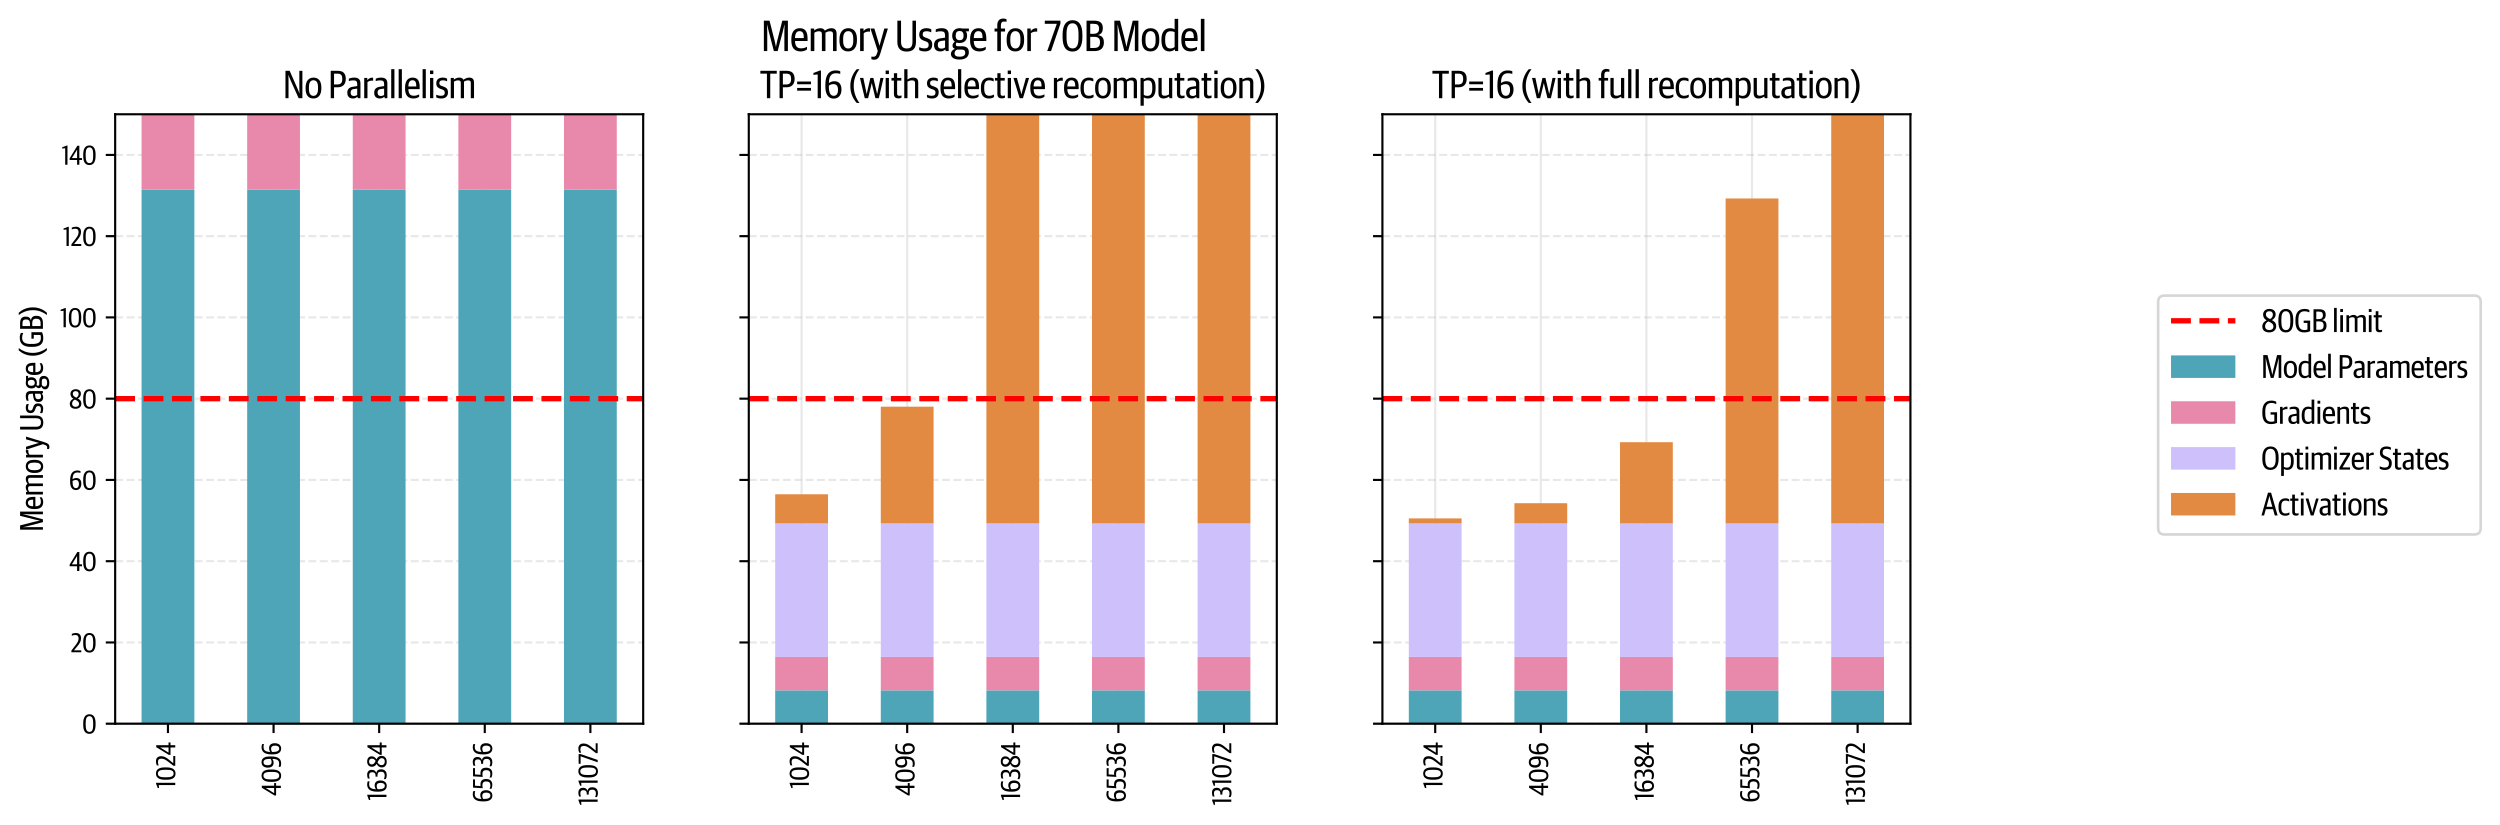 <svg xmlns="http://www.w3.org/2000/svg" xmlns:xlink="http://www.w3.org/1999/xlink" width="1243.27" height="410.131" viewBox="0 0 932.453 307.598"><defs><style>*{stroke-linejoin:round;stroke-linecap:butt}</style></defs><g id="figure_1"><path id="patch_1" d="M0 307.598h932.453V0H0z" style="fill:#fff"/><g id="axes_1"><path id="patch_2" d="M42.953 269.928h196.941V42.624H42.953z" style="fill:#fff"/><g id="matplotlib.axis_1"><g id="xtick_1"><path id="line2d_1" d="M62.647 269.928V42.624" clip-path="url(#p3182a44e30)" style="fill:none;stroke:#b0b0b0;stroke-opacity:.3;stroke-width:.8;stroke-linecap:square"/><g id="line2d_2"><defs><path id="mb46ec4cfeb" d="M0 0v3.5" style="stroke:#000;stroke-width:.8"/></defs><use xlink:href="#mb46ec4cfeb" x="62.647" y="269.928" style="stroke:#000;stroke-width:.8"/></g><g id="text_1" transform="matrix(0 -.1 -.1 0 65.363 294.148)"><defs><path id="GuardianSansCond-Regular-31" d="M832 0h531v4474h-192L141 4083v-307l691 70z" transform="scale(.016)"/><path id="GuardianSansCond-Regular-30" d="M1722-70c934 0 1433 716 1433 2131v345c0 1485-557 2093-1440 2093-896 0-1446-665-1446-2131v-326C269 499 845-70 1722-70m6 454c-659 0-883 595-883 1632v474c0 1004 243 1561 864 1561 627 0 883-537 883-1593v-480c0-1044-218-1594-864-1594" transform="scale(.016)"/><path id="GuardianSansCond-Regular-32" d="M173 0h2297v461H800v19l774 941c493 614 845 1107 845 1843 0 762-390 1235-1197 1235-416 0-723-89-953-217v-429c198 96 461 179 787 179 563 0 794-282 794-819 0-583-308-1024-698-1543L173 397z" transform="scale(.016)"/><path id="GuardianSansCond-Regular-34" d="M1805 0h525v1107h627v455h-627v2873h-461L70 1504v-397h1735zM608 1562v19l1171 1894h26V1562z" transform="scale(.016)"/></defs><use xlink:href="#GuardianSansCond-Regular-31"/><use xlink:href="#GuardianSansCond-Regular-30" x="28.8"/><use xlink:href="#GuardianSansCond-Regular-32" x="82.3"/><use xlink:href="#GuardianSansCond-Regular-34" x="124.8"/></g></g><g id="xtick_2"><path id="line2d_3" d="M102.035 269.928V42.624" clip-path="url(#p3182a44e30)" style="fill:none;stroke:#b0b0b0;stroke-opacity:.3;stroke-width:.8;stroke-linecap:square"/><use xlink:href="#mb46ec4cfeb" id="line2d_4" x="102.035" y="269.928" style="stroke:#000;stroke-width:.8"/><g id="text_2" transform="matrix(0 -.1 -.1 0 104.75 296.8)"><defs><path id="GuardianSansCond-Regular-39" d="M1171-70c1005 0 1683 518 1683 2291v365c0 1209-422 1913-1331 1913-832 0-1280-582-1280-1478 0-819 410-1338 1146-1338 377 0 685 135 896 301-19-1376-487-1587-1178-1587-256 0-544 70-678 121V96C563 0 858-70 1171-70m371 2220c-486 0-736 295-736 922 0 640 237 973 717 973 525 0 762-487 762-1453v-218c-147-102-403-224-743-224" transform="scale(.016)"/><path id="GuardianSansCond-Regular-36" d="M1632 384c-550 0-787 531-787 1453v217c147 96 409 224 749 224 492 0 729-294 729-921 0-615-237-973-691-973m0-454c806 0 1254 614 1254 1478 0 826-396 1338-1132 1338-391 0-698-135-909-301 32 1408 595 1593 1184 1593 262 0 525-64 659-108v422c-141 90-416 147-730 147-915 0-1683-518-1683-2291v-365C275 691 717-70 1632-70" transform="scale(.016)"/></defs><use xlink:href="#GuardianSansCond-Regular-34"/><use xlink:href="#GuardianSansCond-Regular-30" x="47.4"/><use xlink:href="#GuardianSansCond-Regular-39" x="100.9"/><use xlink:href="#GuardianSansCond-Regular-36" x="149.8"/></g></g><g id="xtick_3"><path id="line2d_5" d="M141.423 269.928V42.624" clip-path="url(#p3182a44e30)" style="fill:none;stroke:#b0b0b0;stroke-opacity:.3;stroke-width:.8;stroke-linecap:square"/><use xlink:href="#mb46ec4cfeb" id="line2d_6" x="141.423" y="269.928" style="stroke:#000;stroke-width:.8"/><g id="text_3" transform="matrix(0 -.1 -.1 0 144.139 298.6)"><defs><path id="GuardianSansCond-Regular-33" d="M1094-64c826 0 1338 480 1338 1312 0 691-320 1005-826 1114v19c436 134 704 422 704 1024 0 691-428 1094-1152 1094-371 0-672-70-883-179v-429c186 77 403 147 723 147 480 0 756-172 756-736 0-505-276-755-736-755H717v-461h339c544 0 813-249 813-819 0-621-352-864-922-864-301 0-589 90-800 205V166C358 32 640-64 1094-64" transform="scale(.016)"/><path id="GuardianSansCond-Regular-38" d="M1581-64c864 0 1350 531 1350 1203 0 621-339 935-825 1191 384 211 716 569 716 1094 0 653-428 1075-1216 1075-787 0-1222-486-1222-1101 0-550 294-889 685-1113-467-231-839-602-839-1203C230 384 710-64 1581-64m6 454c-505 0-819 288-819 736 0 455 269 768 646 954 615-288 973-506 973-998 0-468-333-692-800-692m167 2132c-544 256-826 499-826 908 0 391 243 621 678 621 461 0 679-269 679-653 0-390-186-633-531-876" transform="scale(.016)"/></defs><use xlink:href="#GuardianSansCond-Regular-31"/><use xlink:href="#GuardianSansCond-Regular-36" x="28.8"/><use xlink:href="#GuardianSansCond-Regular-33" x="77.7"/><use xlink:href="#GuardianSansCond-Regular-38" x="119.9"/><use xlink:href="#GuardianSansCond-Regular-34" x="169.3"/></g></g><g id="xtick_4"><path id="line2d_7" d="M180.812 269.928V42.624" clip-path="url(#p3182a44e30)" style="fill:none;stroke:#b0b0b0;stroke-opacity:.3;stroke-width:.8;stroke-linecap:square"/><use xlink:href="#mb46ec4cfeb" id="line2d_8" x="180.812" y="269.928" style="stroke:#000;stroke-width:.8"/><g id="text_4" transform="matrix(0 -.1 -.1 0 183.527 299.348)"><defs><path id="GuardianSansCond-Regular-35" d="M1094-64c877 0 1351 576 1351 1427 0 935-448 1344-1280 1344-154 0-275-13-371-32l83 1299h1465v461H429L294 2170c173 38 416 76 672 76 621 0 909-256 909-883 0-646-288-966-921-966-327 0-589 77-800 185V147C352 26 672-64 1094-64" transform="scale(.016)"/></defs><use xlink:href="#GuardianSansCond-Regular-36"/><use xlink:href="#GuardianSansCond-Regular-35" x="48.9"/><use xlink:href="#GuardianSansCond-Regular-35" x="91"/><use xlink:href="#GuardianSansCond-Regular-33" x="133.1"/><use xlink:href="#GuardianSansCond-Regular-36" x="175.3"/></g></g><g id="xtick_5"><path id="line2d_9" d="M220.2 269.928V42.624" clip-path="url(#p3182a44e30)" style="fill:none;stroke:#b0b0b0;stroke-opacity:.3;stroke-width:.8;stroke-linecap:square"/><use xlink:href="#mb46ec4cfeb" id="line2d_10" x="220.2" y="269.928" style="stroke:#000;stroke-width:.8"/><g id="text_5" transform="matrix(0 -.1 -.1 0 222.915 300.398)"><defs><path id="GuardianSansCond-Regular-37" d="M461 0h557l1369 3994v441H109v-461h1741v-25z" transform="scale(.016)"/></defs><use xlink:href="#GuardianSansCond-Regular-31"/><use xlink:href="#GuardianSansCond-Regular-33" x="28.8"/><use xlink:href="#GuardianSansCond-Regular-31" x="71"/><use xlink:href="#GuardianSansCond-Regular-30" x="99.8"/><use xlink:href="#GuardianSansCond-Regular-37" x="153.3"/><use xlink:href="#GuardianSansCond-Regular-32" x="192.2"/></g></g></g><g id="matplotlib.axis_2"><g id="ytick_1"><path id="line2d_11" d="M42.953 269.928h196.941" clip-path="url(#p3182a44e30)" style="fill:none;stroke-dasharray:2.96,1.28;stroke-dashoffset:0;stroke:#b0b0b0;stroke-opacity:.3;stroke-width:.8"/><g id="line2d_12"><defs><path id="mbb5392dbf9" d="M0 0h-3.5" style="stroke:#000;stroke-width:.8"/></defs><use xlink:href="#mbb5392dbf9" x="42.953" y="269.928" style="stroke:#000;stroke-width:.8"/></g><use xlink:href="#GuardianSansCond-Regular-30" id="text_6" transform="matrix(.1 0 0 -.1 30.603 273.598)"/></g><g id="ytick_2"><path id="line2d_13" d="M42.953 239.62h196.941" clip-path="url(#p3182a44e30)" style="fill:none;stroke-dasharray:2.96,1.28;stroke-dashoffset:0;stroke:#b0b0b0;stroke-opacity:.3;stroke-width:.8"/><use xlink:href="#mbb5392dbf9" id="line2d_14" x="42.953" y="239.621" style="stroke:#000;stroke-width:.8"/><g id="text_7" transform="matrix(.1 0 0 -.1 26.353 243.291)"><use xlink:href="#GuardianSansCond-Regular-32"/><use xlink:href="#GuardianSansCond-Regular-30" x="42.5"/></g></g><g id="ytick_3"><path id="line2d_15" d="M42.953 209.314h196.941" clip-path="url(#p3182a44e30)" style="fill:none;stroke-dasharray:2.96,1.28;stroke-dashoffset:0;stroke:#b0b0b0;stroke-opacity:.3;stroke-width:.8"/><use xlink:href="#mbb5392dbf9" id="line2d_16" x="42.953" y="209.314" style="stroke:#000;stroke-width:.8"/><g id="text_8" transform="matrix(.1 0 0 -.1 25.862 212.984)"><use xlink:href="#GuardianSansCond-Regular-34"/><use xlink:href="#GuardianSansCond-Regular-30" x="47.4"/></g></g><g id="ytick_4"><path id="line2d_17" d="M42.953 179.006h196.941" clip-path="url(#p3182a44e30)" style="fill:none;stroke-dasharray:2.96,1.28;stroke-dashoffset:0;stroke:#b0b0b0;stroke-opacity:.3;stroke-width:.8"/><use xlink:href="#mbb5392dbf9" id="line2d_18" x="42.953" y="179.006" style="stroke:#000;stroke-width:.8"/><g id="text_9" transform="matrix(.1 0 0 -.1 25.712 182.677)"><use xlink:href="#GuardianSansCond-Regular-36"/><use xlink:href="#GuardianSansCond-Regular-30" x="48.9"/></g></g><g id="ytick_5"><path id="line2d_19" d="M42.953 148.7h196.941" clip-path="url(#p3182a44e30)" style="fill:none;stroke-dasharray:2.96,1.28;stroke-dashoffset:0;stroke:#b0b0b0;stroke-opacity:.3;stroke-width:.8"/><use xlink:href="#mbb5392dbf9" id="line2d_20" x="42.953" y="148.699" style="stroke:#000;stroke-width:.8"/><g id="text_10" transform="matrix(.1 0 0 -.1 25.662 152.37)"><use xlink:href="#GuardianSansCond-Regular-38"/><use xlink:href="#GuardianSansCond-Regular-30" x="49.4"/></g></g><g id="ytick_6"><path id="line2d_21" d="M42.953 118.392h196.941" clip-path="url(#p3182a44e30)" style="fill:none;stroke-dasharray:2.96,1.28;stroke-dashoffset:0;stroke:#b0b0b0;stroke-opacity:.3;stroke-width:.8"/><use xlink:href="#mbb5392dbf9" id="line2d_22" x="42.953" y="118.392" style="stroke:#000;stroke-width:.8"/><g id="text_11" transform="matrix(.1 0 0 -.1 22.373 122.062)"><use xlink:href="#GuardianSansCond-Regular-31"/><use xlink:href="#GuardianSansCond-Regular-30" x="28.8"/><use xlink:href="#GuardianSansCond-Regular-30" x="82.3"/></g></g><g id="ytick_7"><path id="line2d_23" d="M42.953 88.085h196.941" clip-path="url(#p3182a44e30)" style="fill:none;stroke-dasharray:2.96,1.28;stroke-dashoffset:0;stroke:#b0b0b0;stroke-opacity:.3;stroke-width:.8"/><use xlink:href="#mbb5392dbf9" id="line2d_24" x="42.953" y="88.085" style="stroke:#000;stroke-width:.8"/><g id="text_12" transform="matrix(.1 0 0 -.1 23.473 91.755)"><use xlink:href="#GuardianSansCond-Regular-31"/><use xlink:href="#GuardianSansCond-Regular-32" x="28.8"/><use xlink:href="#GuardianSansCond-Regular-30" x="71.3"/></g></g><g id="ytick_8"><path id="line2d_25" d="M42.953 57.778h196.941" clip-path="url(#p3182a44e30)" style="fill:none;stroke-dasharray:2.96,1.28;stroke-dashoffset:0;stroke:#b0b0b0;stroke-opacity:.3;stroke-width:.8"/><use xlink:href="#mbb5392dbf9" id="line2d_26" x="42.953" y="57.778" style="stroke:#000;stroke-width:.8"/><g id="text_13" transform="matrix(.1 0 0 -.1 22.983 61.448)"><use xlink:href="#GuardianSansCond-Regular-31"/><use xlink:href="#GuardianSansCond-Regular-34" x="28.8"/><use xlink:href="#GuardianSansCond-Regular-30" x="76.2"/></g></g><g id="text_14" transform="matrix(0 -.12 -.12 0 16.009 198.348)"><defs><path id="GuardianSansCond-Regular-4d" d="M416 0h493v2675c0 423-26 1171-26 1171h19s154-716 224-985L1875 0h551l761 2899c90 352 224 960 224 960h19s-25-761-25-1177V0h512v4435h-819l-730-2925c-102-403-186-902-186-902h-12s-84 493-186 902l-742 2925H416z" transform="scale(.016)"/><path id="GuardianSansCond-Regular-65" d="M1555-51c429 0 762 153 915 294v384c-230-128-505-230-857-230-576 0-871 301-890 1069h1831v332c0 1095-378 1536-1152 1536-743 0-1216-524-1216-1612v-173C186 499 634-51 1555-51m-173 2957c448 0 628-295 628-1012H723c13 736 269 1012 659 1012" transform="scale(.016)"/><path id="GuardianSansCond-Regular-6d" d="M346 0h524v2688c180 102 397 198 653 198 333 0 448-128 448-422V0h519v2688c192 109 422 198 646 198 352 0 454-140 454-422V0h525v2528c0 576-294 806-768 806-352 0-659-147-928-339h-25c-128 231-333 339-672 339-327 0-634-153-852-313h-25v262H346z" transform="scale(.016)"/><path id="GuardianSansCond-Regular-6f" d="M1459-51c813 0 1274 621 1274 1593v205c0 1024-442 1587-1274 1587-800 0-1273-620-1273-1593v-211C186 531 614-51 1459-51m7 429c-474 0-743 384-743 1094v346c0 633 224 1088 730 1088 467 0 742-346 742-1101v-339c0-640-237-1088-729-1088" transform="scale(.016)"/><path id="GuardianSansCond-Regular-72" d="M346 0h524v2605c192 147 436 237 717 237 51 0 141-7 199-13v473c-39 13-109 26-180 26-300 0-576-186-736-390h-25v345H346z" transform="scale(.016)"/><path id="GuardianSansCond-Regular-79" d="M570-1261c512 0 736 301 915 896l1107 3648h-525l-582-2086c-64-205-109-410-109-410h-13s-32 141-115 416L621 3283H51L1120 13l-102-307C896-698 749-826 480-826c-96 0-218 13-294 26v-371c96-51 249-90 384-90" transform="scale(.016)"/><path id="GuardianSansCond-Regular-55" d="M1760-70c922 0 1350 480 1350 1414v3091h-512V1395c0-736-230-1011-812-1011-589 0-852 282-852 1005v3046H397V1325C397 429 832-70 1760-70" transform="scale(.016)"/><path id="GuardianSansCond-Regular-73" d="M992-51c666 0 1062 358 1062 998 0 538-236 762-748 941l-256 90c-282 96-391 217-391 473 0 320 205 442 563 442 295 0 538-83 692-154v429c-141 83-346 166-717 166-666 0-1037-352-1037-928 0-505 262-748 666-889l256-90c326-115 454-243 454-531 0-314-166-506-602-506-352 0-576 90-780 173V141C358 19 640-51 992-51" transform="scale(.016)"/><path id="GuardianSansCond-Regular-61" d="M1082-51c313 0 556 128 697 281h32l51-230h429v2413c0 614-333 921-998 921-378 0-659-76-883-179v-384c166 58 396 115 684 115 506 0 672-147 672-608v-320l-678-102c-608-90-928-390-928-973 0-633 365-934 922-934m140 409c-345 0-518 186-518 557 0 359 173 525 538 570l524 64V525c-108-90-307-167-544-167" transform="scale(.016)"/><path id="GuardianSansCond-Regular-67" d="M1325-1235c915 0 1350 448 1350 1056 0 595-339 883-979 883h-627c-211 0-295 102-295 262 0 103 52 212 116 276 128-45 281-64 441-64 608 0 1082 352 1082 1030v96c0 256-77 435-179 570h448v409h-935c-121 32-262 51-422 51-621 0-1075-390-1075-1056v-96c0-396 179-672 384-806-212-166-340-352-340-589 0-243 148-384 333-454v-26C320 192 64-38 64-422c0-493 442-813 1261-813m-13 416c-480 0-717 179-717 493 0 275 167 467 371 544h666c390 0 518-173 518-455 0-365-224-582-838-582m19 2400c-333 0-569 192-569 608v134c0 403 211 608 569 608 339 0 570-185 570-621v-134c0-397-218-595-570-595" transform="scale(.016)"/><path id="GuardianSansCond-Regular-28" d="M1318-768h442C1267-166 826 877 826 1869v217c0 1031 441 2016 934 2612h-442C800 4160 275 3187 275 2029v-147C275 723 800-237 1318-768" transform="scale(.016)"/><path id="GuardianSansCond-Regular-47" d="M1933-64c518 0 909 115 1165 230v2068H1837v-455h729V486c-134-51-358-89-588-89-922 0-1172 614-1172 1702v307c0 992 282 1632 1184 1632 448 0 724-108 954-217v454c-186 115-467 224-922 224-1113 0-1785-646-1785-2157v-243C237 493 864-64 1933-64" transform="scale(.016)"/><path id="GuardianSansCond-Regular-42" d="M416 0h1146c966 0 1382 493 1382 1254 0 711-326 999-832 1069v26c493 134 678 493 678 985 0 692-326 1101-1273 1101H416zm538 454v1620h563c569 0 864-199 864-781 0-557-224-839-864-839zm0 2061v1459h499c525 0 787-160 787-710 0-557-320-749-838-749z" transform="scale(.016)"/><path id="GuardianSansCond-Regular-29" d="M32-768h448C992-237 1517 717 1517 1882v147c0 1152-525 2131-1037 2669H32c499-602 941-1645 941-2663v-217C973 813 531-166 32-768" transform="scale(.016)"/></defs><use xlink:href="#GuardianSansCond-Regular-4d"/><use xlink:href="#GuardianSansCond-Regular-65" x="67.7"/><use xlink:href="#GuardianSansCond-Regular-6d" x="110.4"/><use xlink:href="#GuardianSansCond-Regular-6f" x="179.9"/><use xlink:href="#GuardianSansCond-Regular-72" x="225.5"/><use xlink:href="#GuardianSansCond-Regular-79" x="254.3"/><use xlink:href="#GuardianSansCond-Regular-55" x="311.5"/><use xlink:href="#GuardianSansCond-Regular-73" x="366.3"/><use xlink:href="#GuardianSansCond-Regular-61" x="400.8"/><use xlink:href="#GuardianSansCond-Regular-67" x="441.7"/><use xlink:href="#GuardianSansCond-Regular-65" x="484.4"/><use xlink:href="#GuardianSansCond-Regular-28" x="542.9"/><use xlink:href="#GuardianSansCond-Regular-47" x="570.9"/><use xlink:href="#GuardianSansCond-Regular-42" x="624.2"/><use xlink:href="#GuardianSansCond-Regular-29" x="673.2"/></g></g><path id="patch_3" d="M52.8 269.928h19.694V70.788H52.8z" clip-path="url(#p3182a44e30)" style="fill:#4ea5b7"/><path id="patch_4" d="M92.188 269.928h19.694V70.788H92.188z" clip-path="url(#p3182a44e30)" style="fill:#4ea5b7"/><path id="patch_5" d="M131.576 269.928h19.694V70.788h-19.694z" clip-path="url(#p3182a44e30)" style="fill:#4ea5b7"/><path id="patch_6" d="M170.965 269.928h19.694V70.788h-19.694z" clip-path="url(#p3182a44e30)" style="fill:#4ea5b7"/><path id="patch_7" d="M210.353 269.928h19.694V70.788h-19.694z" clip-path="url(#p3182a44e30)" style="fill:#4ea5b7"/><path id="patch_8" d="M52.8 70.788h19.694v-199.14H52.8z" clip-path="url(#p3182a44e30)" style="fill:#e889ab"/><path id="patch_9" d="M92.188 70.788h19.694v-199.14H92.188z" clip-path="url(#p3182a44e30)" style="fill:#e889ab"/><path id="patch_10" d="M131.576 70.788h19.694v-199.14h-19.694z" clip-path="url(#p3182a44e30)" style="fill:#e889ab"/><path id="patch_11" d="M170.965 70.788h19.694v-199.14h-19.694z" clip-path="url(#p3182a44e30)" style="fill:#e889ab"/><path id="patch_12" d="M210.353 70.788h19.694v-199.14h-19.694z" clip-path="url(#p3182a44e30)" style="fill:#e889ab"/><path id="patch_13" d="M52.8-128.351h19.694V-924.91H52.8z" clip-path="url(#p3182a44e30)" style="fill:#cec0fa"/><path id="patch_14" d="M92.188-128.351h19.694V-924.91H92.188z" clip-path="url(#p3182a44e30)" style="fill:#cec0fa"/><path id="patch_15" d="M131.576-128.351h19.694V-924.91h-19.694z" clip-path="url(#p3182a44e30)" style="fill:#cec0fa"/><path id="patch_16" d="M170.965-128.351h19.694V-924.91h-19.694z" clip-path="url(#p3182a44e30)" style="fill:#cec0fa"/><path id="patch_17" d="M210.353-128.351h19.694V-924.91h-19.694z" clip-path="url(#p3182a44e30)" style="fill:#cec0fa"/><path id="patch_18" d="M52.8-924.91h19.694v-32.201H52.8z" clip-path="url(#p3182a44e30)" style="fill:#e38a42"/><path id="patch_19" d="M92.188-924.91h19.694v-128.805H92.188z" clip-path="url(#p3182a44e30)" style="fill:#e38a42"/><path id="patch_20" d="M131.576-924.91h19.694v-515.222h-19.694z" clip-path="url(#p3182a44e30)" style="fill:#e38a42"/><path id="patch_21" d="M170.965-924.91h19.694V-2985.8h-19.694z" clip-path="url(#p3182a44e30)" style="fill:#e38a42"/><path id="patch_22" d="M210.353-924.91h19.694v-4121.779h-19.694z" clip-path="url(#p3182a44e30)" style="fill:#e38a42"/><path id="line2d_27" d="M42.953 148.7h196.941" clip-path="url(#p3182a44e30)" style="fill:none;stroke-dasharray:7.4,3.2;stroke-dashoffset:0;stroke:red;stroke-width:2"/><path id="patch_23" d="M42.953 269.928V42.624" style="fill:none;stroke:#000;stroke-width:.8;stroke-linejoin:miter;stroke-linecap:square"/><path id="patch_24" d="M239.894 269.928V42.624" style="fill:none;stroke:#000;stroke-width:.8;stroke-linejoin:miter;stroke-linecap:square"/><path id="patch_25" d="M42.953 269.928h196.941" style="fill:none;stroke:#000;stroke-width:.8;stroke-linejoin:miter;stroke-linecap:square"/><path id="patch_26" d="M42.953 42.624h196.941" style="fill:none;stroke:#000;stroke-width:.8;stroke-linejoin:miter;stroke-linecap:square"/><g id="text_15" transform="matrix(.144 0 0 -.144 105.518 36.624)"><defs><path id="GuardianSansCond-Regular-4e" d="M416 0h493v2912c0 512-32 845-32 845h19s154-435 378-935L2547 0h608v4435h-493V1568c0-454 32-806 32-806h-12s-180 492-352 864L1094 4435H416z" transform="scale(.016)"/><path id="GuardianSansCond-Regular-50" d="M416 0h538v1766h601c807 0 1299 480 1299 1351 0 909-441 1318-1318 1318H416zm538 2221v1753h524c583 0 807-224 807-876 0-602-231-877-813-877z" transform="scale(.016)"/><path id="GuardianSansCond-Regular-6c" d="M358 0h519v4698H358z" transform="scale(.016)"/><path id="GuardianSansCond-Regular-69" d="M358 0h525v3283H358zm-6 3910h531v564H352z" transform="scale(.016)"/></defs><use xlink:href="#GuardianSansCond-Regular-4e"/><use xlink:href="#GuardianSansCond-Regular-6f" x="55.8"/><use xlink:href="#GuardianSansCond-Regular-50" x="117.2"/><use xlink:href="#GuardianSansCond-Regular-61" x="164.2"/><use xlink:href="#GuardianSansCond-Regular-72" x="205.1"/><use xlink:href="#GuardianSansCond-Regular-61" x="233.9"/><use xlink:href="#GuardianSansCond-Regular-6c" x="274.8"/><use xlink:href="#GuardianSansCond-Regular-6c" x="294.1"/><use xlink:href="#GuardianSansCond-Regular-65" x="313.4"/><use xlink:href="#GuardianSansCond-Regular-6c" x="356.1"/><use xlink:href="#GuardianSansCond-Regular-69" x="375.4"/><use xlink:href="#GuardianSansCond-Regular-73" x="394.7"/><use xlink:href="#GuardianSansCond-Regular-6d" x="429.2"/></g></g><g id="axes_2"><path id="patch_27" d="M279.282 269.928h196.941V42.624h-196.94z" style="fill:#fff"/><g id="matplotlib.axis_3"><g id="xtick_6"><path id="line2d_28" d="M298.976 269.928V42.624" clip-path="url(#pa36e028680)" style="fill:none;stroke:#b0b0b0;stroke-opacity:.3;stroke-width:.8;stroke-linecap:square"/><use xlink:href="#mb46ec4cfeb" id="line2d_29" x="298.976" y="269.928" style="stroke:#000;stroke-width:.8"/><g id="text_16" transform="matrix(0 -.1 -.1 0 301.692 294.148)"><use xlink:href="#GuardianSansCond-Regular-31"/><use xlink:href="#GuardianSansCond-Regular-30" x="28.8"/><use xlink:href="#GuardianSansCond-Regular-32" x="82.3"/><use xlink:href="#GuardianSansCond-Regular-34" x="124.8"/></g></g><g id="xtick_7"><path id="line2d_30" d="M338.365 269.928V42.624" clip-path="url(#pa36e028680)" style="fill:none;stroke:#b0b0b0;stroke-opacity:.3;stroke-width:.8;stroke-linecap:square"/><use xlink:href="#mb46ec4cfeb" id="line2d_31" x="338.365" y="269.928" style="stroke:#000;stroke-width:.8"/><g id="text_17" transform="matrix(0 -.1 -.1 0 341.08 296.8)"><use xlink:href="#GuardianSansCond-Regular-34"/><use xlink:href="#GuardianSansCond-Regular-30" x="47.4"/><use xlink:href="#GuardianSansCond-Regular-39" x="100.9"/><use xlink:href="#GuardianSansCond-Regular-36" x="149.8"/></g></g><g id="xtick_8"><path id="line2d_32" d="M377.753 269.928V42.624" clip-path="url(#pa36e028680)" style="fill:none;stroke:#b0b0b0;stroke-opacity:.3;stroke-width:.8;stroke-linecap:square"/><use xlink:href="#mb46ec4cfeb" id="line2d_33" x="377.753" y="269.928" style="stroke:#000;stroke-width:.8"/><g id="text_18" transform="matrix(0 -.1 -.1 0 380.468 298.6)"><use xlink:href="#GuardianSansCond-Regular-31"/><use xlink:href="#GuardianSansCond-Regular-36" x="28.8"/><use xlink:href="#GuardianSansCond-Regular-33" x="77.7"/><use xlink:href="#GuardianSansCond-Regular-38" x="119.9"/><use xlink:href="#GuardianSansCond-Regular-34" x="169.3"/></g></g><g id="xtick_9"><path id="line2d_34" d="M417.141 269.928V42.624" clip-path="url(#pa36e028680)" style="fill:none;stroke:#b0b0b0;stroke-opacity:.3;stroke-width:.8;stroke-linecap:square"/><use xlink:href="#mb46ec4cfeb" id="line2d_35" x="417.141" y="269.928" style="stroke:#000;stroke-width:.8"/><g id="text_19" transform="matrix(0 -.1 -.1 0 419.857 299.348)"><use xlink:href="#GuardianSansCond-Regular-36"/><use xlink:href="#GuardianSansCond-Regular-35" x="48.9"/><use xlink:href="#GuardianSansCond-Regular-35" x="91"/><use xlink:href="#GuardianSansCond-Regular-33" x="133.1"/><use xlink:href="#GuardianSansCond-Regular-36" x="175.3"/></g></g><g id="xtick_10"><path id="line2d_36" d="M456.53 269.928V42.624" clip-path="url(#pa36e028680)" style="fill:none;stroke:#b0b0b0;stroke-opacity:.3;stroke-width:.8;stroke-linecap:square"/><use xlink:href="#mb46ec4cfeb" id="line2d_37" x="456.529" y="269.928" style="stroke:#000;stroke-width:.8"/><g id="text_20" transform="matrix(0 -.1 -.1 0 459.245 300.398)"><use xlink:href="#GuardianSansCond-Regular-31"/><use xlink:href="#GuardianSansCond-Regular-33" x="28.8"/><use xlink:href="#GuardianSansCond-Regular-31" x="71"/><use xlink:href="#GuardianSansCond-Regular-30" x="99.8"/><use xlink:href="#GuardianSansCond-Regular-37" x="153.3"/><use xlink:href="#GuardianSansCond-Regular-32" x="192.2"/></g></g></g><g id="matplotlib.axis_4"><g id="ytick_9"><path id="line2d_38" d="M279.282 269.928h196.941" clip-path="url(#pa36e028680)" style="fill:none;stroke-dasharray:2.96,1.28;stroke-dashoffset:0;stroke:#b0b0b0;stroke-opacity:.3;stroke-width:.8"/><use xlink:href="#mbb5392dbf9" id="line2d_39" x="279.282" y="269.928" style="stroke:#000;stroke-width:.8"/></g><g id="ytick_10"><path id="line2d_40" d="M279.282 239.62h196.941" clip-path="url(#pa36e028680)" style="fill:none;stroke-dasharray:2.96,1.28;stroke-dashoffset:0;stroke:#b0b0b0;stroke-opacity:.3;stroke-width:.8"/><use xlink:href="#mbb5392dbf9" id="line2d_41" x="279.282" y="239.621" style="stroke:#000;stroke-width:.8"/></g><g id="ytick_11"><path id="line2d_42" d="M279.282 209.314h196.941" clip-path="url(#pa36e028680)" style="fill:none;stroke-dasharray:2.96,1.28;stroke-dashoffset:0;stroke:#b0b0b0;stroke-opacity:.3;stroke-width:.8"/><use xlink:href="#mbb5392dbf9" id="line2d_43" x="279.282" y="209.314" style="stroke:#000;stroke-width:.8"/></g><g id="ytick_12"><path id="line2d_44" d="M279.282 179.006h196.941" clip-path="url(#pa36e028680)" style="fill:none;stroke-dasharray:2.96,1.28;stroke-dashoffset:0;stroke:#b0b0b0;stroke-opacity:.3;stroke-width:.8"/><use xlink:href="#mbb5392dbf9" id="line2d_45" x="279.282" y="179.006" style="stroke:#000;stroke-width:.8"/></g><g id="ytick_13"><path id="line2d_46" d="M279.282 148.7h196.941" clip-path="url(#pa36e028680)" style="fill:none;stroke-dasharray:2.96,1.28;stroke-dashoffset:0;stroke:#b0b0b0;stroke-opacity:.3;stroke-width:.8"/><use xlink:href="#mbb5392dbf9" id="line2d_47" x="279.282" y="148.699" style="stroke:#000;stroke-width:.8"/></g><g id="ytick_14"><path id="line2d_48" d="M279.282 118.392h196.941" clip-path="url(#pa36e028680)" style="fill:none;stroke-dasharray:2.96,1.28;stroke-dashoffset:0;stroke:#b0b0b0;stroke-opacity:.3;stroke-width:.8"/><use xlink:href="#mbb5392dbf9" id="line2d_49" x="279.282" y="118.392" style="stroke:#000;stroke-width:.8"/></g><g id="ytick_15"><path id="line2d_50" d="M279.282 88.085h196.941" clip-path="url(#pa36e028680)" style="fill:none;stroke-dasharray:2.96,1.28;stroke-dashoffset:0;stroke:#b0b0b0;stroke-opacity:.3;stroke-width:.8"/><use xlink:href="#mbb5392dbf9" id="line2d_51" x="279.282" y="88.085" style="stroke:#000;stroke-width:.8"/></g><g id="ytick_16"><path id="line2d_52" d="M279.282 57.778h196.941" clip-path="url(#pa36e028680)" style="fill:none;stroke-dasharray:2.96,1.28;stroke-dashoffset:0;stroke:#b0b0b0;stroke-opacity:.3;stroke-width:.8"/><use xlink:href="#mbb5392dbf9" id="line2d_53" x="279.282" y="57.778" style="stroke:#000;stroke-width:.8"/></g></g><path id="patch_28" d="M289.13 269.928h19.693v-12.446H289.13z" clip-path="url(#pa36e028680)" style="fill:#4ea5b7"/><path id="patch_29" d="M328.518 269.928h19.694v-12.446h-19.694z" clip-path="url(#pa36e028680)" style="fill:#4ea5b7"/><path id="patch_30" d="M367.906 269.928H387.6v-12.446h-19.694z" clip-path="url(#pa36e028680)" style="fill:#4ea5b7"/><path id="patch_31" d="M407.294 269.928h19.694v-12.446h-19.694z" clip-path="url(#pa36e028680)" style="fill:#4ea5b7"/><path id="patch_32" d="M446.682 269.928h19.694v-12.446h-19.694z" clip-path="url(#pa36e028680)" style="fill:#4ea5b7"/><path id="patch_33" d="M289.13 257.482h19.693v-12.446H289.13z" clip-path="url(#pa36e028680)" style="fill:#e889ab"/><path id="patch_34" d="M328.518 257.482h19.694v-12.446h-19.694z" clip-path="url(#pa36e028680)" style="fill:#e889ab"/><path id="patch_35" d="M367.906 257.482H387.6v-12.446h-19.694z" clip-path="url(#pa36e028680)" style="fill:#e889ab"/><path id="patch_36" d="M407.294 257.482h19.694v-12.446h-19.694z" clip-path="url(#pa36e028680)" style="fill:#e889ab"/><path id="patch_37" d="M446.682 257.482h19.694v-12.446h-19.694z" clip-path="url(#pa36e028680)" style="fill:#e889ab"/><path id="patch_38" d="M289.13 245.036h19.693V195.25H289.13z" clip-path="url(#pa36e028680)" style="fill:#cec0fa"/><path id="patch_39" d="M328.518 245.036h19.694V195.25h-19.694z" clip-path="url(#pa36e028680)" style="fill:#cec0fa"/><path id="patch_40" d="M367.906 245.036H387.6V195.25h-19.694z" clip-path="url(#pa36e028680)" style="fill:#cec0fa"/><path id="patch_41" d="M407.294 245.036h19.694V195.25h-19.694z" clip-path="url(#pa36e028680)" style="fill:#cec0fa"/><path id="patch_42" d="M446.682 245.036h19.694V195.25h-19.694z" clip-path="url(#pa36e028680)" style="fill:#cec0fa"/><path id="patch_43" d="M289.13 195.25h19.693v-10.89H289.13z" clip-path="url(#pa36e028680)" style="fill:#e38a42"/><path id="patch_44" d="M328.518 195.25h19.694v-43.566h-19.694z" clip-path="url(#pa36e028680)" style="fill:#e38a42"/><path id="patch_45" d="M367.906 195.25H387.6V20.985h-19.694z" clip-path="url(#pa36e028680)" style="fill:#e38a42"/><path id="patch_46" d="M407.294 195.25h19.694v-697.065h-19.694z" clip-path="url(#pa36e028680)" style="fill:#e38a42"/><path id="patch_47" d="M446.682 195.25h19.694v-1394.13h-19.694z" clip-path="url(#pa36e028680)" style="fill:#e38a42"/><path id="line2d_54" d="M279.282 148.7h196.941" clip-path="url(#pa36e028680)" style="fill:none;stroke-dasharray:7.4,3.2;stroke-dashoffset:0;stroke:red;stroke-width:2"/><path id="patch_48" d="M279.282 269.928V42.624" style="fill:none;stroke:#000;stroke-width:.8;stroke-linejoin:miter;stroke-linecap:square"/><path id="patch_49" d="M476.223 269.928V42.624" style="fill:none;stroke:#000;stroke-width:.8;stroke-linejoin:miter;stroke-linecap:square"/><path id="patch_50" d="M279.282 269.928h196.941" style="fill:none;stroke:#000;stroke-width:.8;stroke-linejoin:miter;stroke-linecap:square"/><path id="patch_51" d="M279.282 42.624h196.941" style="fill:none;stroke:#000;stroke-width:.8;stroke-linejoin:miter;stroke-linecap:square"/><g id="text_21" transform="matrix(.144 0 0 -.144 283.392 36.624)"><defs><path id="GuardianSansCond-Regular-54" d="M1152 0h538v3974h1056v461H90v-461h1062z" transform="scale(.016)"/><path id="GuardianSansCond-Regular-3d" d="M326 2253h2240v441H326zm0-1037h2240v448H326z" transform="scale(.016)"/><path id="GuardianSansCond-Regular-77" d="M858 0h544l416 1696c102 403 166 730 166 730h19s71-333 167-730L2586 0h550l762 3283h-500l-396-1939c-71-378-128-640-128-640h-20s-51 250-147 646l-454 1933h-480l-448-1933c-83-371-147-646-147-646h-20s-51 269-128 646L627 3283H83z" transform="scale(.016)"/><path id="GuardianSansCond-Regular-74" d="M1222-38c244 0 397 64 500 128v352c-90-26-205-52-340-52-275 0-377 90-377 391v2067h678v435h-678v768H486v-768H96v-435h390V710c0-550 288-748 736-748" transform="scale(.016)"/><path id="GuardianSansCond-Regular-68" d="M346 0h524v2688c167 90 436 198 717 198 378 0 506-121 506-428V0h518v2528c0 557-275 806-806 806-365 0-679-134-909-300h-26v1664H346z" transform="scale(.016)"/><path id="GuardianSansCond-Regular-63" d="M1498-51c371 0 627 102 800 224v422c-135-77-391-205-743-205-550 0-832 314-832 1152v256c0 666 218 1095 787 1095 346 0 544-90 749-179v435c-166 109-384 185-717 185-774 0-1356-448-1356-1593v-205C186 416 685-51 1498-51" transform="scale(.016)"/><path id="GuardianSansCond-Regular-76" d="M1075 0h538l992 3283h-512l-589-2093c-83-320-134-537-134-537h-26s-45 224-128 537L627 3283H70z" transform="scale(.016)"/><path id="GuardianSansCond-Regular-70" d="M346-1222h524V128c135-90 372-179 672-179 832 0 1242 576 1242 1651v218c0 1094-442 1516-1114 1516-352 0-640-147-800-300h-25v249H346zM1466 378c-256 0-493 83-596 160v2150c122 96 359 205 653 205 512 0 723-320 723-1095v-249c0-807-243-1171-780-1171" transform="scale(.016)"/><path id="GuardianSansCond-Regular-75" d="M1158-51c365 0 666 160 884 313h25l51-262h448v3283h-524V602c-154-90-416-205-692-205-403 0-492 160-492 441v2445H333V826c0-525 243-877 825-877" transform="scale(.016)"/><path id="GuardianSansCond-Regular-6e" d="M346 0h524v2688c167 90 436 198 717 198 378 0 506-121 506-428V0h518v2528c0 557-269 806-800 806-371 0-704-140-941-313h-25v262H346z" transform="scale(.016)"/></defs><use xlink:href="#GuardianSansCond-Regular-54"/><use xlink:href="#GuardianSansCond-Regular-50" x="44.5"/><use xlink:href="#GuardianSansCond-Regular-3d" x="91.5"/><use xlink:href="#GuardianSansCond-Regular-31" x="136.6"/><use xlink:href="#GuardianSansCond-Regular-36" x="165.4"/><use xlink:href="#GuardianSansCond-Regular-28" x="230.1"/><use xlink:href="#GuardianSansCond-Regular-77" x="258.1"/><use xlink:href="#GuardianSansCond-Regular-69" x="320.3"/><use xlink:href="#GuardianSansCond-Regular-74" x="339.6"/><use xlink:href="#GuardianSansCond-Regular-68" x="368.6"/><use xlink:href="#GuardianSansCond-Regular-73" x="430.5"/><use xlink:href="#GuardianSansCond-Regular-65" x="465"/><use xlink:href="#GuardianSansCond-Regular-6c" x="507.7"/><use xlink:href="#GuardianSansCond-Regular-65" x="527"/><use xlink:href="#GuardianSansCond-Regular-63" x="569.7"/><use xlink:href="#GuardianSansCond-Regular-74" x="607.5"/><use xlink:href="#GuardianSansCond-Regular-69" x="636.5"/><use xlink:href="#GuardianSansCond-Regular-76" x="655.8"/><use xlink:href="#GuardianSansCond-Regular-65" x="697.7"/><use xlink:href="#GuardianSansCond-Regular-72" x="756.2"/><use xlink:href="#GuardianSansCond-Regular-65" x="785"/><use xlink:href="#GuardianSansCond-Regular-63" x="827.7"/><use xlink:href="#GuardianSansCond-Regular-6f" x="865.5"/><use xlink:href="#GuardianSansCond-Regular-6d" x="911.1"/><use xlink:href="#GuardianSansCond-Regular-70" x="980.6"/><use xlink:href="#GuardianSansCond-Regular-75" x="1027.2"/><use xlink:href="#GuardianSansCond-Regular-74" x="1072.7"/><use xlink:href="#GuardianSansCond-Regular-61" x="1101.7"/><use xlink:href="#GuardianSansCond-Regular-74" x="1142.6"/><use xlink:href="#GuardianSansCond-Regular-69" x="1171.6"/><use xlink:href="#GuardianSansCond-Regular-6f" x="1190.9"/><use xlink:href="#GuardianSansCond-Regular-6e" x="1236.5"/><use xlink:href="#GuardianSansCond-Regular-29" x="1282.6"/></g></g><g id="axes_3"><path id="patch_52" d="M515.612 269.928h196.94V42.624h-196.94z" style="fill:#fff"/><g id="matplotlib.axis_5"><g id="xtick_11"><path id="line2d_55" d="M535.306 269.928V42.624" clip-path="url(#p3a3cb6ae00)" style="fill:none;stroke:#b0b0b0;stroke-opacity:.3;stroke-width:.8;stroke-linecap:square"/><use xlink:href="#mb46ec4cfeb" id="line2d_56" x="535.306" y="269.928" style="stroke:#000;stroke-width:.8"/><g id="text_22" transform="matrix(0 -.1 -.1 0 538.021 294.148)"><use xlink:href="#GuardianSansCond-Regular-31"/><use xlink:href="#GuardianSansCond-Regular-30" x="28.8"/><use xlink:href="#GuardianSansCond-Regular-32" x="82.3"/><use xlink:href="#GuardianSansCond-Regular-34" x="124.8"/></g></g><g id="xtick_12"><path id="line2d_57" d="M574.694 269.928V42.624" clip-path="url(#p3a3cb6ae00)" style="fill:none;stroke:#b0b0b0;stroke-opacity:.3;stroke-width:.8;stroke-linecap:square"/><use xlink:href="#mb46ec4cfeb" id="line2d_58" x="574.694" y="269.928" style="stroke:#000;stroke-width:.8"/><g id="text_23" transform="matrix(0 -.1 -.1 0 577.41 296.8)"><use xlink:href="#GuardianSansCond-Regular-34"/><use xlink:href="#GuardianSansCond-Regular-30" x="47.4"/><use xlink:href="#GuardianSansCond-Regular-39" x="100.9"/><use xlink:href="#GuardianSansCond-Regular-36" x="149.8"/></g></g><g id="xtick_13"><path id="line2d_59" d="M614.082 269.928V42.624" clip-path="url(#p3a3cb6ae00)" style="fill:none;stroke:#b0b0b0;stroke-opacity:.3;stroke-width:.8;stroke-linecap:square"/><use xlink:href="#mb46ec4cfeb" id="line2d_60" x="614.082" y="269.928" style="stroke:#000;stroke-width:.8"/><g id="text_24" transform="matrix(0 -.1 -.1 0 616.798 298.6)"><use xlink:href="#GuardianSansCond-Regular-31"/><use xlink:href="#GuardianSansCond-Regular-36" x="28.8"/><use xlink:href="#GuardianSansCond-Regular-33" x="77.7"/><use xlink:href="#GuardianSansCond-Regular-38" x="119.9"/><use xlink:href="#GuardianSansCond-Regular-34" x="169.3"/></g></g><g id="xtick_14"><path id="line2d_61" d="M653.47 269.928V42.624" clip-path="url(#p3a3cb6ae00)" style="fill:none;stroke:#b0b0b0;stroke-opacity:.3;stroke-width:.8;stroke-linecap:square"/><use xlink:href="#mb46ec4cfeb" id="line2d_62" x="653.47" y="269.928" style="stroke:#000;stroke-width:.8"/><g id="text_25" transform="matrix(0 -.1 -.1 0 656.186 299.348)"><use xlink:href="#GuardianSansCond-Regular-36"/><use xlink:href="#GuardianSansCond-Regular-35" x="48.9"/><use xlink:href="#GuardianSansCond-Regular-35" x="91"/><use xlink:href="#GuardianSansCond-Regular-33" x="133.1"/><use xlink:href="#GuardianSansCond-Regular-36" x="175.3"/></g></g><g id="xtick_15"><path id="line2d_63" d="M692.859 269.928V42.624" clip-path="url(#p3a3cb6ae00)" style="fill:none;stroke:#b0b0b0;stroke-opacity:.3;stroke-width:.8;stroke-linecap:square"/><use xlink:href="#mb46ec4cfeb" id="line2d_64" x="692.859" y="269.928" style="stroke:#000;stroke-width:.8"/><g id="text_26" transform="matrix(0 -.1 -.1 0 695.574 300.398)"><use xlink:href="#GuardianSansCond-Regular-31"/><use xlink:href="#GuardianSansCond-Regular-33" x="28.8"/><use xlink:href="#GuardianSansCond-Regular-31" x="71"/><use xlink:href="#GuardianSansCond-Regular-30" x="99.8"/><use xlink:href="#GuardianSansCond-Regular-37" x="153.3"/><use xlink:href="#GuardianSansCond-Regular-32" x="192.2"/></g></g></g><g id="matplotlib.axis_6"><g id="ytick_17"><path id="line2d_65" d="M515.612 269.928h196.94" clip-path="url(#p3a3cb6ae00)" style="fill:none;stroke-dasharray:2.96,1.28;stroke-dashoffset:0;stroke:#b0b0b0;stroke-opacity:.3;stroke-width:.8"/><use xlink:href="#mbb5392dbf9" id="line2d_66" x="515.612" y="269.928" style="stroke:#000;stroke-width:.8"/></g><g id="ytick_18"><path id="line2d_67" d="M515.612 239.62h196.94" clip-path="url(#p3a3cb6ae00)" style="fill:none;stroke-dasharray:2.96,1.28;stroke-dashoffset:0;stroke:#b0b0b0;stroke-opacity:.3;stroke-width:.8"/><use xlink:href="#mbb5392dbf9" id="line2d_68" x="515.612" y="239.621" style="stroke:#000;stroke-width:.8"/></g><g id="ytick_19"><path id="line2d_69" d="M515.612 209.314h196.94" clip-path="url(#p3a3cb6ae00)" style="fill:none;stroke-dasharray:2.96,1.28;stroke-dashoffset:0;stroke:#b0b0b0;stroke-opacity:.3;stroke-width:.8"/><use xlink:href="#mbb5392dbf9" id="line2d_70" x="515.612" y="209.314" style="stroke:#000;stroke-width:.8"/></g><g id="ytick_20"><path id="line2d_71" d="M515.612 179.006h196.94" clip-path="url(#p3a3cb6ae00)" style="fill:none;stroke-dasharray:2.96,1.28;stroke-dashoffset:0;stroke:#b0b0b0;stroke-opacity:.3;stroke-width:.8"/><use xlink:href="#mbb5392dbf9" id="line2d_72" x="515.612" y="179.006" style="stroke:#000;stroke-width:.8"/></g><g id="ytick_21"><path id="line2d_73" d="M515.612 148.7h196.94" clip-path="url(#p3a3cb6ae00)" style="fill:none;stroke-dasharray:2.96,1.28;stroke-dashoffset:0;stroke:#b0b0b0;stroke-opacity:.3;stroke-width:.8"/><use xlink:href="#mbb5392dbf9" id="line2d_74" x="515.612" y="148.699" style="stroke:#000;stroke-width:.8"/></g><g id="ytick_22"><path id="line2d_75" d="M515.612 118.392h196.94" clip-path="url(#p3a3cb6ae00)" style="fill:none;stroke-dasharray:2.96,1.28;stroke-dashoffset:0;stroke:#b0b0b0;stroke-opacity:.3;stroke-width:.8"/><use xlink:href="#mbb5392dbf9" id="line2d_76" x="515.612" y="118.392" style="stroke:#000;stroke-width:.8"/></g><g id="ytick_23"><path id="line2d_77" d="M515.612 88.085h196.94" clip-path="url(#p3a3cb6ae00)" style="fill:none;stroke-dasharray:2.96,1.28;stroke-dashoffset:0;stroke:#b0b0b0;stroke-opacity:.3;stroke-width:.8"/><use xlink:href="#mbb5392dbf9" id="line2d_78" x="515.612" y="88.085" style="stroke:#000;stroke-width:.8"/></g><g id="ytick_24"><path id="line2d_79" d="M515.612 57.778h196.94" clip-path="url(#p3a3cb6ae00)" style="fill:none;stroke-dasharray:2.96,1.28;stroke-dashoffset:0;stroke:#b0b0b0;stroke-opacity:.3;stroke-width:.8"/><use xlink:href="#mbb5392dbf9" id="line2d_80" x="515.612" y="57.778" style="stroke:#000;stroke-width:.8"/></g></g><path id="patch_53" d="M525.459 269.928h19.694v-12.446h-19.694z" clip-path="url(#p3a3cb6ae00)" style="fill:#4ea5b7"/><path id="patch_54" d="M564.847 269.928h19.694v-12.446h-19.694z" clip-path="url(#p3a3cb6ae00)" style="fill:#4ea5b7"/><path id="patch_55" d="M604.235 269.928h19.694v-12.446h-19.694z" clip-path="url(#p3a3cb6ae00)" style="fill:#4ea5b7"/><path id="patch_56" d="M643.623 269.928h19.695v-12.446h-19.695z" clip-path="url(#p3a3cb6ae00)" style="fill:#4ea5b7"/><path id="patch_57" d="M683.012 269.928h19.694v-12.446h-19.694z" clip-path="url(#p3a3cb6ae00)" style="fill:#4ea5b7"/><path id="patch_58" d="M525.459 257.482h19.694v-12.446h-19.694z" clip-path="url(#p3a3cb6ae00)" style="fill:#e889ab"/><path id="patch_59" d="M564.847 257.482h19.694v-12.446h-19.694z" clip-path="url(#p3a3cb6ae00)" style="fill:#e889ab"/><path id="patch_60" d="M604.235 257.482h19.694v-12.446h-19.694z" clip-path="url(#p3a3cb6ae00)" style="fill:#e889ab"/><path id="patch_61" d="M643.623 257.482h19.695v-12.446h-19.695z" clip-path="url(#p3a3cb6ae00)" style="fill:#e889ab"/><path id="patch_62" d="M683.012 257.482h19.694v-12.446h-19.694z" clip-path="url(#p3a3cb6ae00)" style="fill:#e889ab"/><path id="patch_63" d="M525.459 245.036h19.694V195.25h-19.694z" clip-path="url(#p3a3cb6ae00)" style="fill:#cec0fa"/><path id="patch_64" d="M564.847 245.036h19.694V195.25h-19.694z" clip-path="url(#p3a3cb6ae00)" style="fill:#cec0fa"/><path id="patch_65" d="M604.235 245.036h19.694V195.25h-19.694z" clip-path="url(#p3a3cb6ae00)" style="fill:#cec0fa"/><path id="patch_66" d="M643.623 245.036h19.695V195.25h-19.695z" clip-path="url(#p3a3cb6ae00)" style="fill:#cec0fa"/><path id="patch_67" d="M683.012 245.036h19.694V195.25h-19.694z" clip-path="url(#p3a3cb6ae00)" style="fill:#cec0fa"/><path id="patch_68" d="M525.459 195.25h19.694v-1.894h-19.694z" clip-path="url(#p3a3cb6ae00)" style="fill:#e38a42"/><path id="patch_69" d="M564.847 195.25h19.694v-7.576h-19.694z" clip-path="url(#p3a3cb6ae00)" style="fill:#e38a42"/><path id="patch_70" d="M604.235 195.25h19.694v-30.307h-19.694z" clip-path="url(#p3a3cb6ae00)" style="fill:#e38a42"/><path id="patch_71" d="M643.623 195.25h19.695V74.023h-19.695z" clip-path="url(#p3a3cb6ae00)" style="fill:#e38a42"/><path id="patch_72" d="M683.012 195.25h19.694V-47.206h-19.694z" clip-path="url(#p3a3cb6ae00)" style="fill:#e38a42"/><path id="line2d_81" d="M515.612 148.7h196.94" clip-path="url(#p3a3cb6ae00)" style="fill:none;stroke-dasharray:7.4,3.2;stroke-dashoffset:0;stroke:red;stroke-width:2"/><path id="patch_73" d="M515.612 269.928V42.624" style="fill:none;stroke:#000;stroke-width:.8;stroke-linejoin:miter;stroke-linecap:square"/><path id="patch_74" d="M712.553 269.928V42.624" style="fill:none;stroke:#000;stroke-width:.8;stroke-linejoin:miter;stroke-linecap:square"/><path id="patch_75" d="M515.612 269.928h196.94" style="fill:none;stroke:#000;stroke-width:.8;stroke-linejoin:miter;stroke-linecap:square"/><path id="patch_76" d="M515.612 42.624h196.94" style="fill:none;stroke:#000;stroke-width:.8;stroke-linejoin:miter;stroke-linecap:square"/><g id="text_27" transform="matrix(.144 0 0 -.144 534.058 36.624)"><defs><path id="GuardianSansCond-Regular-66" d="M493 0h525v2848h608v435h-608v429c0 403 128 595 460 595 154 0 276-25 359-45v378c-90 45-250 102-474 102-537 0-870-313-870-985v-474H96v-435h397z" transform="scale(.016)"/></defs><use xlink:href="#GuardianSansCond-Regular-54"/><use xlink:href="#GuardianSansCond-Regular-50" x="44.5"/><use xlink:href="#GuardianSansCond-Regular-3d" x="91.5"/><use xlink:href="#GuardianSansCond-Regular-31" x="136.6"/><use xlink:href="#GuardianSansCond-Regular-36" x="165.4"/><use xlink:href="#GuardianSansCond-Regular-28" x="230.1"/><use xlink:href="#GuardianSansCond-Regular-77" x="258.1"/><use xlink:href="#GuardianSansCond-Regular-69" x="320.3"/><use xlink:href="#GuardianSansCond-Regular-74" x="339.6"/><use xlink:href="#GuardianSansCond-Regular-68" x="368.6"/><use xlink:href="#GuardianSansCond-Regular-66" x="430.5"/><use xlink:href="#GuardianSansCond-Regular-75" x="457.2"/><use xlink:href="#GuardianSansCond-Regular-6c" x="502.7"/><use xlink:href="#GuardianSansCond-Regular-6c" x="522"/><use xlink:href="#GuardianSansCond-Regular-72" x="557.1"/><use xlink:href="#GuardianSansCond-Regular-65" x="585.9"/><use xlink:href="#GuardianSansCond-Regular-63" x="628.6"/><use xlink:href="#GuardianSansCond-Regular-6f" x="666.4"/><use xlink:href="#GuardianSansCond-Regular-6d" x="712"/><use xlink:href="#GuardianSansCond-Regular-70" x="781.5"/><use xlink:href="#GuardianSansCond-Regular-75" x="828.1"/><use xlink:href="#GuardianSansCond-Regular-74" x="873.6"/><use xlink:href="#GuardianSansCond-Regular-61" x="902.6"/><use xlink:href="#GuardianSansCond-Regular-74" x="943.5"/><use xlink:href="#GuardianSansCond-Regular-69" x="972.5"/><use xlink:href="#GuardianSansCond-Regular-6f" x="991.8"/><use xlink:href="#GuardianSansCond-Regular-6e" x="1037.4"/><use xlink:href="#GuardianSansCond-Regular-29" x="1083.5"/></g></g><g id="text_28" transform="matrix(.16 0 0 -.16 283.842 19.055)"><defs><path id="GuardianSansCond-Regular-64" d="M1357-51c333 0 608 128 768 294h25l45-243h442v4698h-519V3174c-140 90-384 160-652 160-832 0-1268-595-1268-1664v-147C198 339 723-51 1357-51m147 429c-512 0-762 371-762 1164v186c0 813 237 1165 794 1165 243 0 467-58 582-135V595c-134-102-345-217-614-217" transform="scale(.016)"/></defs><use xlink:href="#GuardianSansCond-Regular-4d"/><use xlink:href="#GuardianSansCond-Regular-65" x="67.7"/><use xlink:href="#GuardianSansCond-Regular-6d" x="110.4"/><use xlink:href="#GuardianSansCond-Regular-6f" x="179.9"/><use xlink:href="#GuardianSansCond-Regular-72" x="225.5"/><use xlink:href="#GuardianSansCond-Regular-79" x="254.3"/><use xlink:href="#GuardianSansCond-Regular-55" x="311.5"/><use xlink:href="#GuardianSansCond-Regular-73" x="366.3"/><use xlink:href="#GuardianSansCond-Regular-61" x="400.8"/><use xlink:href="#GuardianSansCond-Regular-67" x="441.7"/><use xlink:href="#GuardianSansCond-Regular-65" x="484.4"/><use xlink:href="#GuardianSansCond-Regular-66" x="542.9"/><use xlink:href="#GuardianSansCond-Regular-6f" x="569.6"/><use xlink:href="#GuardianSansCond-Regular-72" x="615.2"/><use xlink:href="#GuardianSansCond-Regular-37" x="659.8"/><use xlink:href="#GuardianSansCond-Regular-30" x="698.7"/><use xlink:href="#GuardianSansCond-Regular-42" x="752.2"/><use xlink:href="#GuardianSansCond-Regular-4d" x="817"/><use xlink:href="#GuardianSansCond-Regular-6f" x="884.7"/><use xlink:href="#GuardianSansCond-Regular-64" x="930.3"/><use xlink:href="#GuardianSansCond-Regular-65" x="976.9"/><use xlink:href="#GuardianSansCond-Regular-6c" x="1019.6"/></g><g id="legend_1"><path id="patch_77" d="M807.353 199.35h115.5q2.4 0 2.4-2.4v-84.3q0-2.4-2.4-2.4h-115.5q-2.4 0-2.4 2.4v84.3q0 2.4 2.4 2.4z" style="fill:#fff;opacity:.8;stroke:#ccc;stroke-linejoin:miter"/><path id="line2d_82" d="M809.753 119.659h24" style="fill:none;stroke-dasharray:7.4,3.2;stroke-dashoffset:0;stroke:red;stroke-width:2"/><g id="text_29" transform="matrix(.12 0 0 -.12 843.353 123.859)"><use xlink:href="#GuardianSansCond-Regular-38"/><use xlink:href="#GuardianSansCond-Regular-30" x="49.4"/><use xlink:href="#GuardianSansCond-Regular-47" x="102.9"/><use xlink:href="#GuardianSansCond-Regular-42" x="156.2"/><use xlink:href="#GuardianSansCond-Regular-6c" x="221"/><use xlink:href="#GuardianSansCond-Regular-69" x="240.3"/><use xlink:href="#GuardianSansCond-Regular-6d" x="259.6"/><use xlink:href="#GuardianSansCond-Regular-69" x="329.1"/><use xlink:href="#GuardianSansCond-Regular-74" x="348.4"/></g><path id="patch_78" d="M809.753 140.959h24v-8.4h-24z" style="fill:#4ea5b7"/><g id="text_30" transform="matrix(.12 0 0 -.12 843.353 140.959)"><use xlink:href="#GuardianSansCond-Regular-4d"/><use xlink:href="#GuardianSansCond-Regular-6f" x="67.7"/><use xlink:href="#GuardianSansCond-Regular-64" x="113.3"/><use xlink:href="#GuardianSansCond-Regular-65" x="159.9"/><use xlink:href="#GuardianSansCond-Regular-6c" x="202.6"/><use xlink:href="#GuardianSansCond-Regular-50" x="237.7"/><use xlink:href="#GuardianSansCond-Regular-61" x="284.7"/><use xlink:href="#GuardianSansCond-Regular-72" x="325.6"/><use xlink:href="#GuardianSansCond-Regular-61" x="354.4"/><use xlink:href="#GuardianSansCond-Regular-6d" x="395.3"/><use xlink:href="#GuardianSansCond-Regular-65" x="464.8"/><use xlink:href="#GuardianSansCond-Regular-74" x="507.5"/><use xlink:href="#GuardianSansCond-Regular-65" x="536.5"/><use xlink:href="#GuardianSansCond-Regular-72" x="579.2"/><use xlink:href="#GuardianSansCond-Regular-73" x="608"/></g><path id="patch_79" d="M809.753 158.059h24v-8.4h-24z" style="fill:#e889ab"/><g id="text_31" transform="matrix(.12 0 0 -.12 843.353 158.059)"><use xlink:href="#GuardianSansCond-Regular-47"/><use xlink:href="#GuardianSansCond-Regular-72" x="53.3"/><use xlink:href="#GuardianSansCond-Regular-61" x="82.1"/><use xlink:href="#GuardianSansCond-Regular-64" x="123"/><use xlink:href="#GuardianSansCond-Regular-69" x="169.6"/><use xlink:href="#GuardianSansCond-Regular-65" x="188.9"/><use xlink:href="#GuardianSansCond-Regular-6e" x="231.6"/><use xlink:href="#GuardianSansCond-Regular-74" x="277.7"/><use xlink:href="#GuardianSansCond-Regular-73" x="306.7"/></g><path id="patch_80" d="M809.753 175.159h24v-8.4h-24z" style="fill:#cec0fa"/><g id="text_32" transform="matrix(.12 0 0 -.12 843.353 175.159)"><defs><path id="GuardianSansCond-Regular-4f" d="M1818-64c1068 0 1580 800 1580 2118v320c0 1440-556 2125-1580 2125-1050 0-1581-774-1581-2137v-295C237 576 819-64 1818-64m6 448c-768 0-1018 653-1018 1690v403c0 921 276 1574 999 1574 768 0 1024-633 1024-1677v-409c0-967-295-1581-1005-1581" transform="scale(.016)"/><path id="GuardianSansCond-Regular-7a" d="M179 0h2067v435H794v19l1465 2464v365H256v-429h1370v-19L179 384z" transform="scale(.016)"/><path id="GuardianSansCond-Regular-53" d="M1184-70c954 0 1325 569 1325 1318 0 781-397 1011-947 1254l-320 141c-384 167-512 327-512 717 0 448 256 678 729 678 384 0 685-102 877-198v461c-179 96-422 198-870 198-813 0-1268-441-1268-1177 0-685 346-973 826-1184l320-141c416-186 614-320 614-800 0-538-256-800-812-800-352 0-704 115-980 249V186C390 51 723-70 1184-70" transform="scale(.016)"/></defs><use xlink:href="#GuardianSansCond-Regular-4f"/><use xlink:href="#GuardianSansCond-Regular-70" x="56.8"/><use xlink:href="#GuardianSansCond-Regular-74" x="103.4"/><use xlink:href="#GuardianSansCond-Regular-69" x="132.4"/><use xlink:href="#GuardianSansCond-Regular-6d" x="151.7"/><use xlink:href="#GuardianSansCond-Regular-69" x="221.2"/><use xlink:href="#GuardianSansCond-Regular-7a" x="240.5"/><use xlink:href="#GuardianSansCond-Regular-65" x="278.7"/><use xlink:href="#GuardianSansCond-Regular-72" x="321.4"/><use xlink:href="#GuardianSansCond-Regular-53" x="366"/><use xlink:href="#GuardianSansCond-Regular-74" x="408.2"/><use xlink:href="#GuardianSansCond-Regular-61" x="437.2"/><use xlink:href="#GuardianSansCond-Regular-74" x="478.1"/><use xlink:href="#GuardianSansCond-Regular-65" x="507.1"/><use xlink:href="#GuardianSansCond-Regular-73" x="549.8"/></g><path id="patch_81" d="M809.753 192.259h24v-8.4h-24z" style="fill:#e38a42"/><g id="text_33" transform="matrix(.12 0 0 -.12 843.353 192.259)"><defs><path id="GuardianSansCond-Regular-41" d="M70 0h506l333 1222h1401L2656 0h550L1933 4435h-595zm1549 3776s77-346 135-563l422-1536H1043l423 1536c64 224 134 563 134 563z" transform="scale(.016)"/></defs><use xlink:href="#GuardianSansCond-Regular-41"/><use xlink:href="#GuardianSansCond-Regular-63" x="51.1"/><use xlink:href="#GuardianSansCond-Regular-74" x="88.9"/><use xlink:href="#GuardianSansCond-Regular-69" x="117.9"/><use xlink:href="#GuardianSansCond-Regular-76" x="137.2"/><use xlink:href="#GuardianSansCond-Regular-61" x="179.1"/><use xlink:href="#GuardianSansCond-Regular-74" x="220"/><use xlink:href="#GuardianSansCond-Regular-69" x="249"/><use xlink:href="#GuardianSansCond-Regular-6f" x="268.3"/><use xlink:href="#GuardianSansCond-Regular-6e" x="313.9"/><use xlink:href="#GuardianSansCond-Regular-73" x="360"/></g></g></g><defs><clipPath id="p3182a44e30"><path d="M42.953 42.624h196.941v227.304H42.953z"/></clipPath><clipPath id="pa36e028680"><path d="M279.282 42.624h196.941v227.304H279.282z"/></clipPath><clipPath id="p3a3cb6ae00"><path d="M515.612 42.624h196.941v227.304H515.612z"/></clipPath></defs></svg>